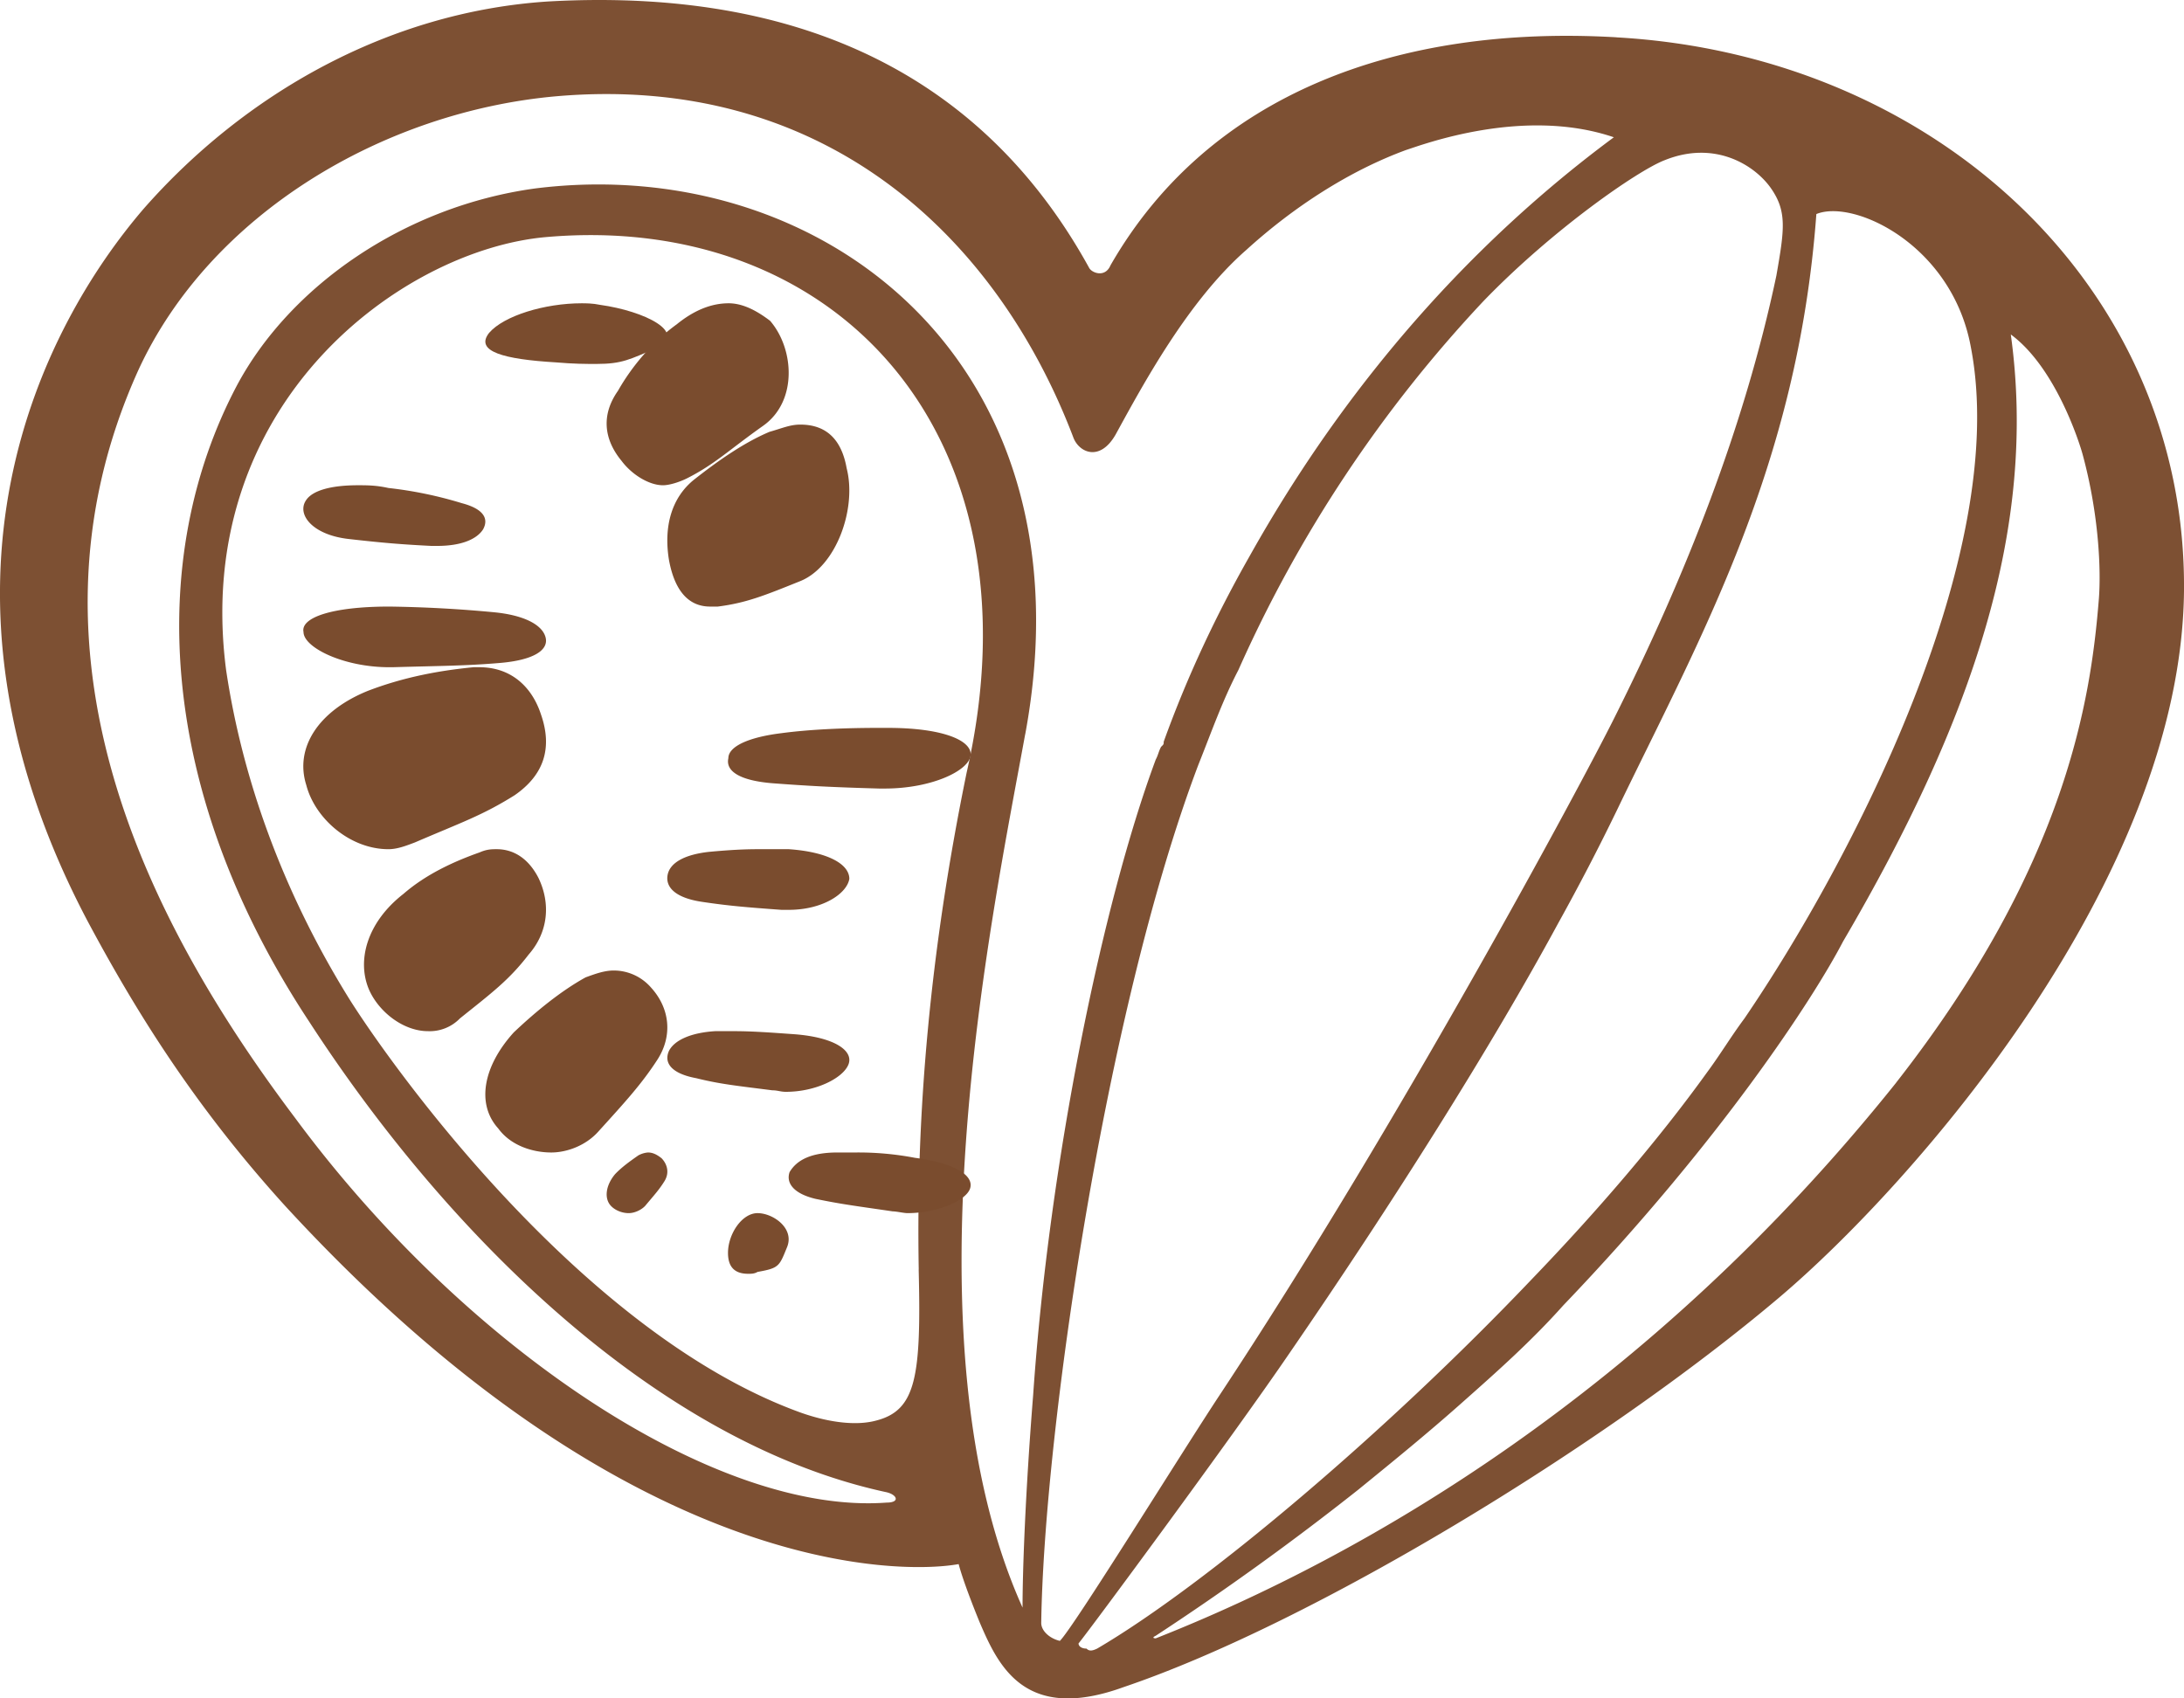 <?xml version="1.0" encoding="UTF-8"?> <svg xmlns="http://www.w3.org/2000/svg" width="36" height="28" viewBox="0 0 36 28"><g fill="none" fill-rule="nonzero"><path fill="#7D5033" d="M26.647.615c-3.6-.21-6.718.93-8.342 3.759-.088.21-.308.126-.352.042-1.58-2.872-4.39-4.645-8.913-4.392-2.634.169-5.005 1.52-6.674 3.42C.698 5.388-1.498 9.61 1.444 15.186c.79 1.478 1.756 3.04 3.25 4.688 5.663 6.165 10.186 6.08 11.108 5.912.088.338.351.971.351.971.308.718.747 1.647 2.371 1.056 3.118-1.056 7.904-3.97 10.801-6.42 2.196-1.857 6.63-6.883 6.675-11.655.043-4.983-4.084-8.826-9.353-9.122zM15.143 20.928c.044 1.774-.044 2.323-.702 2.492-.308.084-.747.042-1.23-.127-3.644-1.309-6.805-5.785-7.464-6.841-1.098-1.774-1.756-3.632-2.02-5.406-.57-4.392 2.898-6.926 5.27-7.137 4.785-.422 8.21 3.252 6.937 8.827-.615 2.998-.835 5.659-.79 8.192zm1.757-8.826c1.141-6.166-3.381-9.586-8.08-8.995-2.15.295-4.039 1.605-4.917 3.252-1.493 2.83-1.317 6.672 1.186 10.473 2.327 3.59 5.795 6.968 9.527 7.77.176.043.22.17 0 .17-2.81.21-6.937-2.534-9.747-6.335-2.195-2.914-4.786-7.475-2.59-12.332C3.463 3.53 6.317 1.84 9.171 1.587c4.39-.38 7.245 2.28 8.518 5.616.088.254.439.423.702-.042.44-.802 1.186-2.196 2.152-3.04.79-.719 1.712-1.31 2.634-1.648.264-.084 1.932-.718 3.425-.21-3.249 2.406-5.093 5.278-6.015 6.925-.527.93-1.01 1.943-1.405 3.04 0 .043 0 .043-.044.085-.044.085-.044.127-.088.211-.878 2.365-1.756 6.63-2.02 10.474-.131 1.647-.175 2.914-.175 3.505-1.976-4.392-.527-11.276.044-14.4zm.263 14.654c.044-3.125 1.054-10.093 2.59-14.147.22-.55.396-1.056.66-1.563a21.85 21.85 0 0 1 4.039-6.081c1.141-1.182 2.546-2.154 2.985-2.323.835-.338 1.493.085 1.757.465.263.38.22.676.087 1.436-.526 2.491-1.492 4.94-2.678 7.306-.527 1.055-3.512 6.63-6.498 11.149-.615.929-2.415 3.843-2.635 4.054-.175-.042-.307-.169-.307-.296zm.615.338c.175-.211 2.546-3.42 3.468-4.772 1.713-2.492 3.337-5.068 4.435-7.095.351-.633.659-1.225.966-1.858 1.361-2.83 2.986-5.659 3.293-9.84.615-.253 2.24.507 2.547 2.196.658 3.42-1.976 8.489-3.732 11.065-.22.295-.396.591-.615.887-.79 1.098-1.8 2.28-2.898 3.42-2.371 2.492-5.357 5.026-7.157 6.082-.088.042-.132.042-.176 0-.087 0-.131-.043-.131-.085zm13.48-9.248c-4.084 5.11-8.782 7.812-12.207 9.164 0 0-.088 0 0-.043a45.985 45.985 0 0 0 3.337-2.407c.57-.464 1.142-.929 1.712-1.436.571-.506 1.142-1.013 1.669-1.604 2.59-2.703 4.127-5.068 4.61-5.997 2.152-3.674 3.205-6.842 2.766-10.009.747.549 1.142 1.816 1.186 1.985.263.971.307 1.9.263 2.407-.131 1.605-.527 4.35-3.337 7.94z"></path><path fill="#7A4C2E" d="M10.68 19a.402.402 0 0 0-.158.048c-.135.095-.27.19-.384.31-.158.19-.18.404-.067.523.067.071.18.119.293.119.09 0 .203-.048.27-.119.159-.19.227-.262.317-.405.09-.143.045-.286-.045-.38-.09-.072-.158-.096-.226-.096M14.109 19h-.304c-.425 0-.669.118-.79.324-.06.176.06.352.425.44.426.089.669.118 1.276.207.061 0 .183.029.243.029.487 0 .973-.206 1.033-.412.061-.206-.243-.412-.911-.5a4.961 4.961 0 0 0-.972-.088M12.487 20c-.257 0-.487.344-.487.656 0 .25.128.344.333.344.051 0 .102 0 .154-.031.358-.063.358-.094.486-.407.128-.312-.23-.562-.486-.562M14.49 12c-.536 0-1.12.022-1.607.087-.536.065-.877.217-.877.413-.049.217.195.37.73.413.585.044.975.065 1.754.087h.098c.779 0 1.412-.304 1.412-.565 0-.24-.487-.435-1.364-.435h-.146M7.902 11h-.097c-.58.056-1.16.167-1.74.389-.823.333-1.21.944-1.016 1.555C5.194 13.5 5.774 14 6.403 14c.145 0 .29-.056.435-.111.774-.333 1.112-.445 1.644-.778.483-.333.629-.778.435-1.333-.145-.445-.483-.778-1.015-.778M8.188 14c-.081 0-.162 0-.283.053-.446.158-.891.368-1.255.684-.608.474-.77 1.105-.567 1.579.162.368.567.684.971.684a.693.693 0 0 0 .527-.21c.526-.422.81-.632 1.133-1.053.324-.369.365-.842.162-1.263-.162-.316-.405-.474-.688-.474M12.483 14c-.28 0-.559.022-.798.044-.4.045-.64.178-.68.378-.039.2.12.378.56.445.439.066.718.089 1.317.133h.12c.559 0 .958-.267.998-.511 0-.245-.36-.445-.998-.489h-.519M10.116 16c-.155 0-.309.057-.463.113-.412.227-.823.566-1.183.906-.514.566-.617 1.189-.257 1.585.206.283.566.396.874.396.257 0 .566-.113.771-.34.463-.51.72-.792.977-1.188.257-.397.206-.85-.102-1.189a.815.815 0 0 0-.617-.283M12.102 17h-.313c-.404.025-.673.15-.762.325-.09.2.044.375.448.45.403.1.672.125 1.255.2.09 0 .134.025.224.025.493 0 .941-.225 1.031-.45.09-.225-.224-.45-.897-.5-.358-.025-.672-.05-.986-.05M6.418 10s-.05 0 0 0c-.96 0-1.465.186-1.415.419 0 .255.657.581 1.415.581h.05c.808-.023 1.212-.023 1.768-.07.556-.046.808-.21.758-.418-.05-.21-.354-.372-.859-.419A21.237 21.237 0 0 0 6.418 10M13.192 7c-.17 0-.298.06-.51.12-.425.18-.85.48-1.232.78-.382.3-.51.78-.425 1.32.085.48.298.78.68.78h.127c.468-.06.765-.18 1.36-.42.594-.24.934-1.2.764-1.86-.085-.48-.34-.72-.764-.72M5.899 8c-.453 0-.755.09-.856.25-.151.227.1.568.705.636.604.069.906.091 1.36.114h.1c.403 0 .654-.114.755-.273.1-.182 0-.34-.352-.432a6.605 6.605 0 0 0-1.209-.25C6.201 8 6.05 8 5.9 8M12.01 5c-.285 0-.57.115-.854.346-.4.289-.74.692-.969 1.096-.285.404-.228.808.057 1.154.171.23.456.404.684.404.114 0 .285-.058.398-.115.456-.231.684-.462 1.254-.866.57-.404.512-1.269.114-1.73-.228-.174-.456-.289-.684-.289"></path><path fill="#7A4C2E" d="M9.588 5c-.61 0-1.281.205-1.525.487-.244.308.244.436 1.098.487.305.026.488.026.671.026.427 0 .55-.077.976-.256.55-.257-.183-.616-.915-.718C9.771 5 9.65 5 9.588 5"></path></g></svg> 